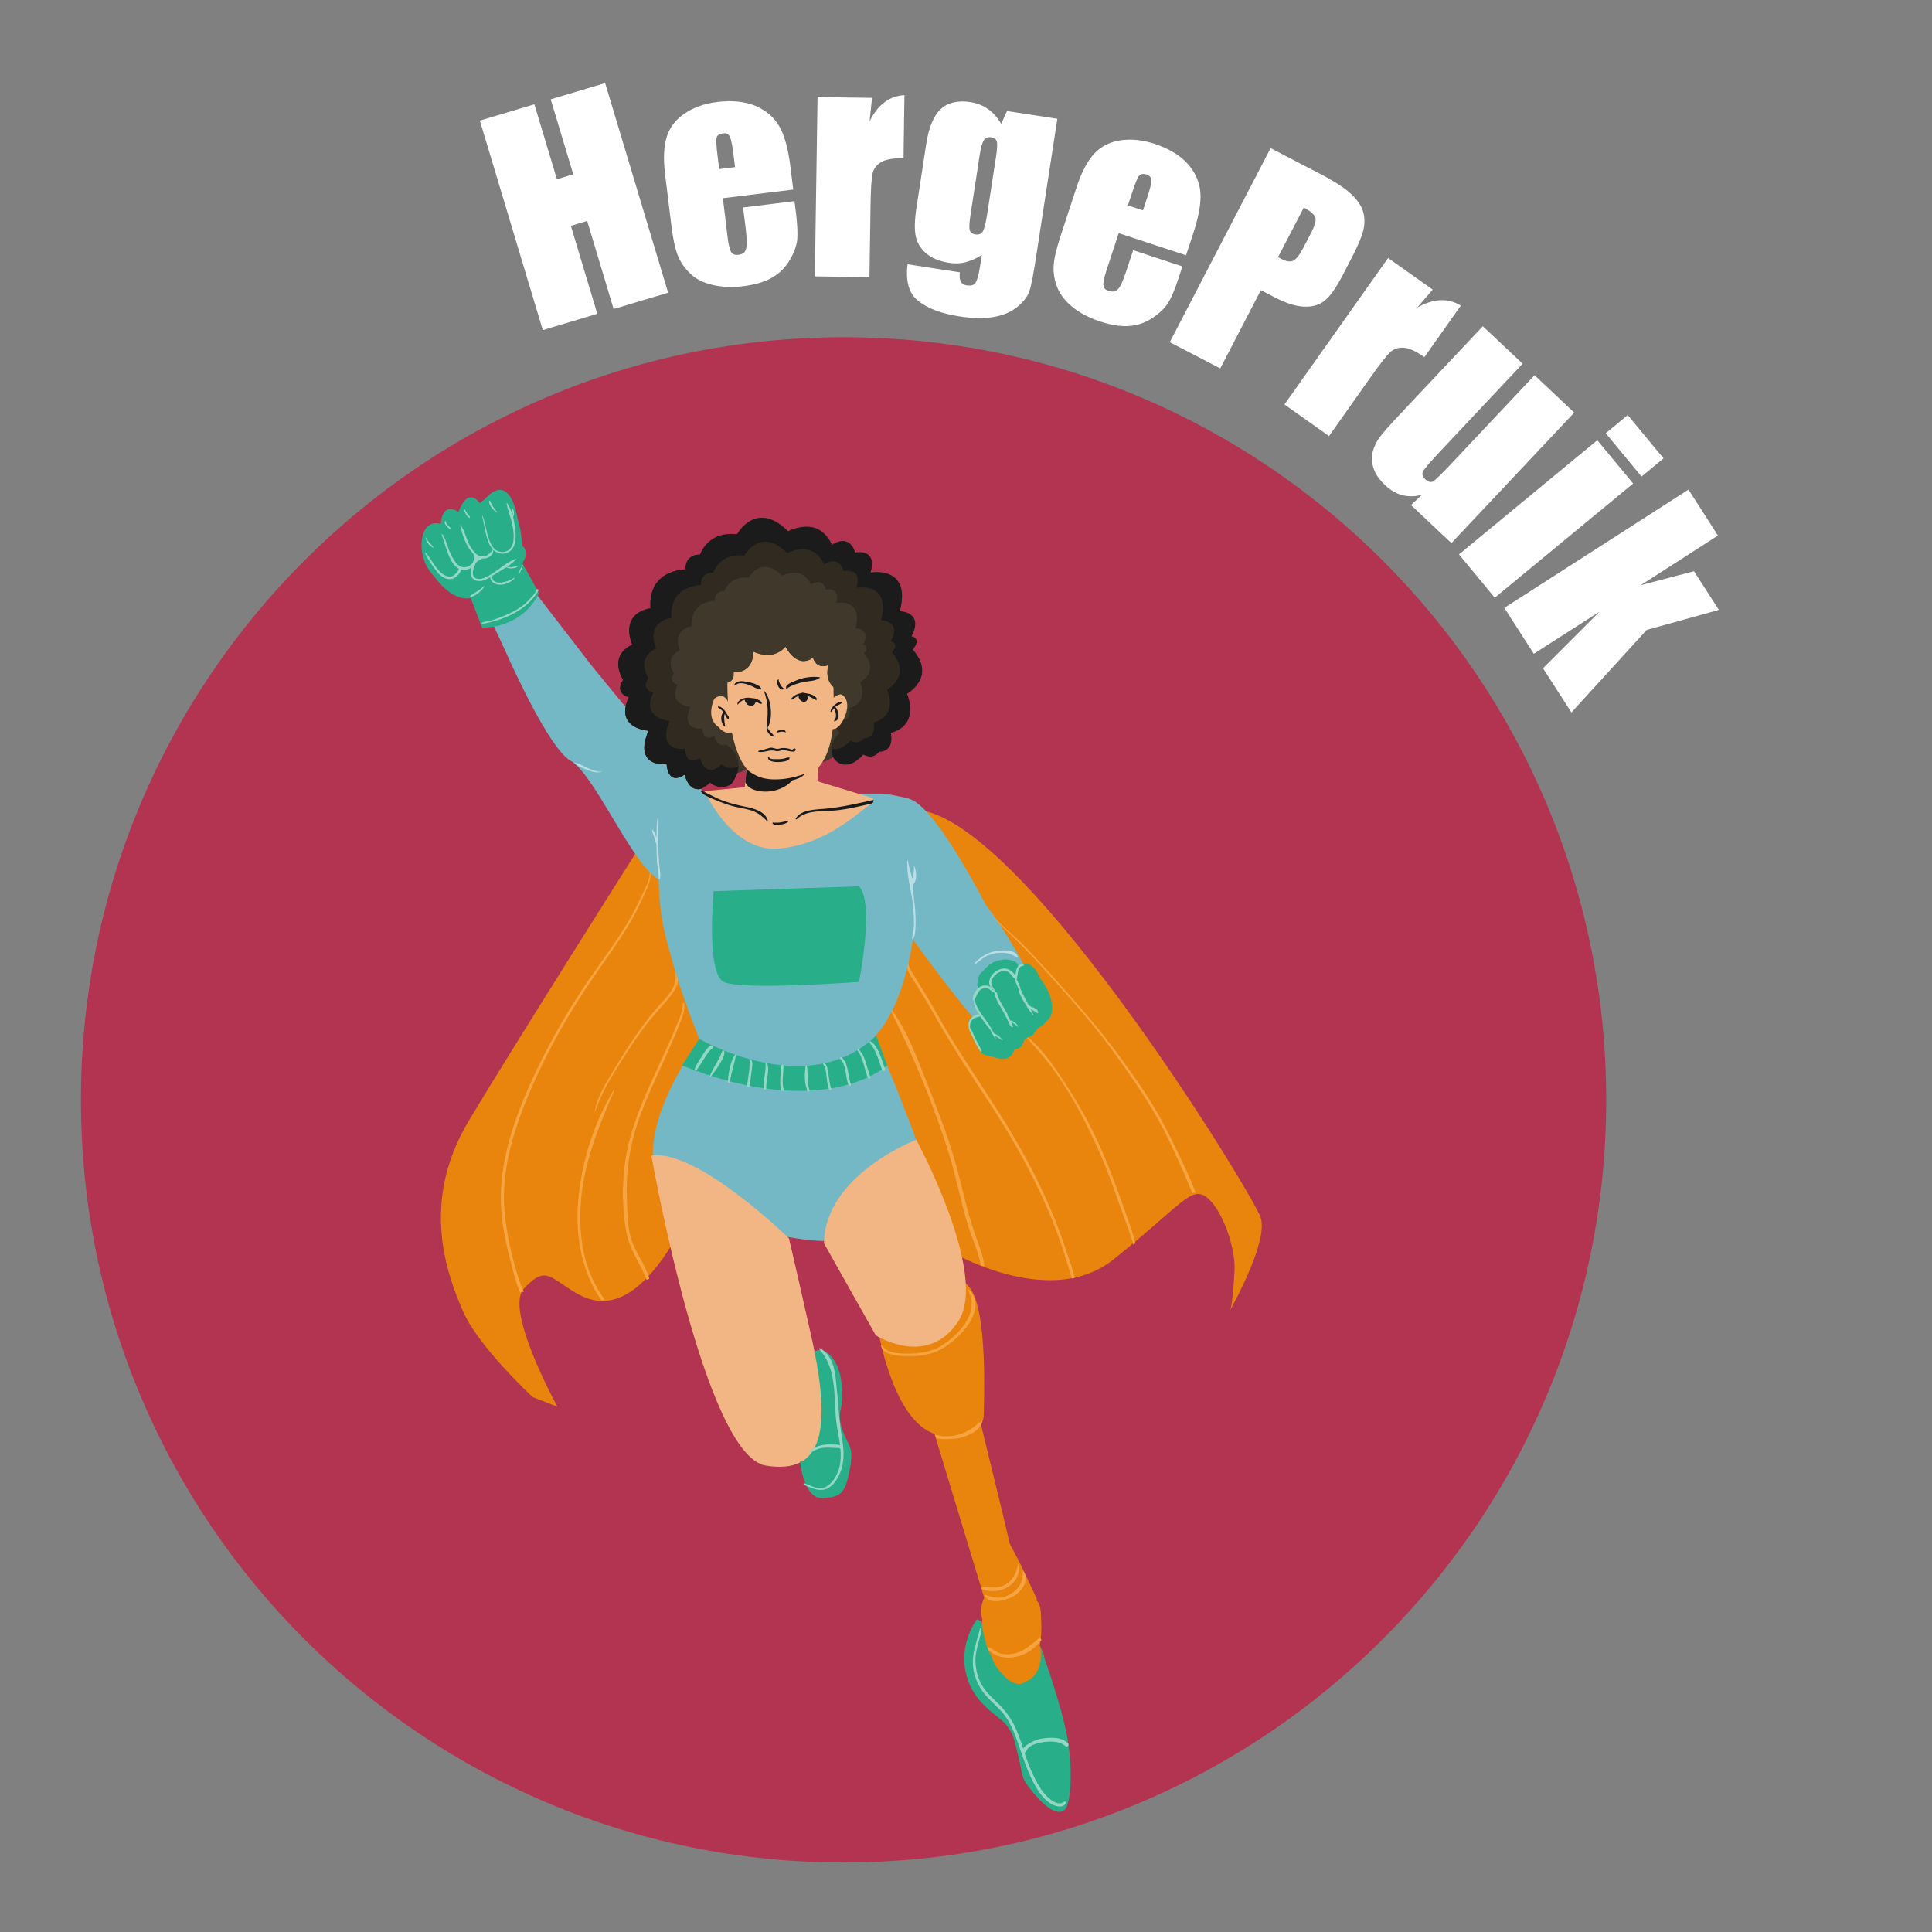 <?xml version="1.0" encoding="UTF-8"?><svg id="Calque_1" xmlns="http://www.w3.org/2000/svg" viewBox="0 0 380 380"><rect x="0" y="0" width="380" height="380" fill="#808080" stroke="none"/><defs><style>.cls-1{fill:#74b8c5;}.cls-1,.cls-2,.cls-3,.cls-4,.cls-5,.cls-6,.cls-7,.cls-8,.cls-9,.cls-10,.cls-11,.cls-12{stroke-width:0px;}.cls-2{fill:#28af8a;}.cls-3{fill:#94d7c5;}.cls-4{fill:#302a20;}.cls-5{fill:#1b1b1b;}.cls-6{fill:#40392b;}.cls-7{fill:#b23451;}.cls-8{fill:#badee5;}.cls-9{fill:#f2b584;}.cls-10{fill:#fff;}.cls-11{fill:#f6a441;}.cls-12{fill:#e9850d;}</style></defs><path class="cls-7" d="M165.92,366.33c82.84,0,150-67.16,150-150S248.76,66.33,165.92,66.33,15.92,133.49,15.92,216.33s67.16,150,150,150Z"/><path class="cls-12" d="M241.96,257.72c-.02.06-.05.11-.07.15-.03.05,0-.01.07-.15ZM247.96,239.46c-1.71-4.94-49.4-82.91-69.29-80.11l-52.71,6.99s-24.1,37.98-33.77,54.13c-9.68,16.14-4.17,30.35-1.14,37.4,3.04,7.04,13.72,16.92,13.72,16.92l4.87,1.9s-10.44-18.99-6.64-23.17c3.8-4.18,4.93-2.66,8.16-.57,3.22,2.09,10.81,8.42,21.05-8.23,10.25-16.65,27.52-12.85,27.52-12.85,0,0,7.07,0,9.22.95,2.16.95,9.86,6.46,10.76,6.84.89.38,4.68,5.07,4.68,5.07,0,0,21.25,13.74,34.72,2.91s15.18-14.43,18.21-12.16c3.04,2.28,5.69,9.88,5.5,14.24-.18,4.09-.52,7.15-.88,8.01.82-1.52,7.57-13.73,6-18.26h0ZM204.46,323.52c.28-.73.3-1.68.33-2.28.03-.79.06-1.88-.04-2.94.01-1.09-.03-2.74-.86-3.5.04-.2.05-.32.05-.32l-3.23-6.84-2.09-3.99-1.9-7.98-3.77-15.43c.38-.71.54-1.4.54-1.85,0-1.71.91-20.89-2.87-25.26-3.77-4.37-4.15,0-4.15,0l-13.85,7.98s2.66,17.28,10.63,20.7c.19.08.38.15.56.23l9.78,32.25s-1.11,1.94-.38,4.23c-.22,1.16-.38,3.02.31,4.89,1.11,3.04,3.2,5.89,3.2,5.89,0,0,3.33,5.7,6.41,3.61,3.08-2.09,2.13-7.56,2.13-7.56l-.8-1.82h0Z"/><path class="cls-11" d="M116.96,191.87c2.41-3.48,4.91-6.9,7.06-10.55.95-1.61,1.74-3.27,2.52-4.97.6-1.32,1.25-2.65,1.42-4.1.03-.27,0-.54-.05-.8-.01-.06-.11-.05-.11.01.09,1.57-.94,3.33-1.58,4.7-.86,1.85-1.78,3.64-2.82,5.39-2.17,3.63-4.72,7.02-7.14,10.49-4.68,6.73-8.82,14.05-12.15,21.54-3.29,7.38-5.95,15.51-5.57,23.67.2,4.24,1.23,8.48,2.33,12.57.39,1.47.83,3.01,1.43,4.43.22-.11.46-.17.72-.18-.29-.61-.55-1.25-.78-1.93-1.43-4.23-2.48-8.82-2.95-13.26-.94-8.76,2-17.55,5.49-25.46,3.31-7.51,7.51-14.81,12.19-21.55h0Z"/><path class="cls-11" d="M120.67,214.45c-4.12,6.84-6.58,15.09-7.03,23.04-.36,6.24.98,13.07,4.66,18.26.21-.02.43-.04.66-.06-1.43-2.03-2.6-4.18-3.42-6.66-1.23-3.71-1.55-7.66-1.36-11.54.4-8.12,3.41-15.62,6.63-22.97.04-.09-.08-.16-.13-.08h0Z"/><path class="cls-11" d="M131.87,195.9c.93-1.17,2.15-3.07,1.18-4.53-.05-.07-.19-.05-.18.05.32,2.56-1.39,4.37-3.02,6.12-1.77,1.91-3.32,4.01-4.81,6.14-1.72,2.47-3.28,5.04-4.83,7.63-1.35,2.26-2.94,4.79-3.21,7.46,0,.02.03.02.04,0,.98-3.09,2.5-5.79,4.21-8.53,1.7-2.73,3.42-5.43,5.33-8.02,1.64-2.23,3.57-4.16,5.28-6.32h0Z"/><path class="cls-11" d="M134.26,197.39c.14,1.55-.9,3.51-1.46,4.91-.89,2.22-1.93,4.41-2.92,6.59-2.41,5.31-4.98,10.62-6.3,16.33-1.23,5.32-1.36,11.2-.49,16.58.38,2.37,1.31,4.32,2.42,6.42.38.73,1.25,2.17,1.66,3.52.17-.1.35-.18.54-.24-.04-.12-.07-.24-.11-.36-.68-2.12-1.99-4.01-2.91-6.02-1.33-2.9-1.27-6.31-1.39-9.43-.13-3.28.14-6.57.77-9.78,1.25-6.39,4.3-12.32,6.92-18.22.87-1.96,1.77-3.91,2.53-5.91.48-1.26,1.33-3.01,1.01-4.41-.04-.15-.29-.12-.27.04h0Z"/><path class="cls-11" d="M186.6,226.75c1.52,4.84,2.39,9.88,3.93,14.71.69,2.16,1.96,4.85,2.4,7.46.23.01.46.05.68.1-.24-2.08-1.1-4.21-1.76-6.06-1.79-5.01-2.74-10.31-4.26-15.41-1.52-5.09-3.51-10.08-5.45-15.02-1.84-4.66-3.7-9.69-6.64-13.79-.11-.15-.33-.02-.25.15,4.47,8.98,8.33,18.27,11.35,27.86Z"/><path class="cls-11" d="M206.49,237.48c-2.74-6.42-6.15-12.54-9.87-18.44-3.77-5.97-7.79-11.75-11.34-17.87-1.26-2.17-2.43-4.37-3.77-6.48-.59-.94-1.18-1.87-1.74-2.83-.38-.66-1.1-1.65-1.08-2.45,0-.21-.31-.25-.36-.05-.3,1.25,1.04,2.92,1.63,3.89,1.09,1.79,2.23,3.53,3.24,5.36,3.46,6.24,7.36,12.17,11.28,18.12,3.74,5.69,7.16,11.6,10.07,17.76,1.51,3.2,2.85,6.49,4.03,9.83.56,1.6,1.07,3.23,1.55,4.86.2.69.49,1.48.71,2.3.16-.05.33-.07.51-.09-.24-1.65-.98-3.32-1.44-4.79-.98-3.1-2.14-6.13-3.42-9.12h0Z"/><path class="cls-11" d="M216.29,225.33c-1.79-3.95-3.9-7.79-6.25-11.44-2.19-3.39-4.7-7.28-7.85-9.87-.09-.07-.2.04-.13.13,1.22,1.57,2.64,2.98,3.87,4.54,1.36,1.72,2.6,3.53,3.77,5.39,2.24,3.55,4.14,7.28,5.89,11.09,1.79,3.89,3.26,7.89,4.66,11.93.9,2.6,2,5.27,2.78,8,.04-.25.14-.47.26-.67-.6-2.35-1.44-4.63-2.29-6.99-1.46-4.09-2.92-8.14-4.72-12.1h0Z"/><path class="cls-11" d="M231.42,226.17c-1.48-3.05-2.98-6.05-4.75-8.95-1.83-2.99-3.86-5.85-5.91-8.69-3.93-5.47-8.34-10.51-12.83-15.53-2.29-2.56-4.61-5.1-7.04-7.53-1.91-1.91-4.55-3.72-5.92-6.08-.07-.12-.24-.01-.18.1,1,1.83,2.87,3.27,4.35,4.69,2.49,2.4,4.85,4.91,7.14,7.48,4.57,5.11,9.17,10.23,13.16,15.8,3.91,5.46,7.67,10.89,10.55,16.99,1.46,3.11,2.88,6.23,4.21,9.4.11.27.23.55.35.83.2-.06.41-.11.62-.11-1.11-2.86-2.4-5.66-3.74-8.41h0Z"/><path class="cls-11" d="M190.53,253.64c-.07-.07-.19.02-.14.11,2.47,4.27-1.74,8.76-5.16,10.91-1.68,1.06-3.46,1.43-5.41,1.54-1.88.1-5.14.26-6.34-1.53-.07-.1-.22-.04-.19.08.5,1.91,3.68,1.95,5.22,1.99,2.38.06,4.62-.28,6.73-1.44,3.36-1.85,9.29-7.79,5.3-11.65h0Z"/><path class="cls-11" d="M193.21,279.56c.03-.1-.09-.15-.16-.09-1.58,1.32-2.95,2.38-5,2.84-.87.2-1.77.23-2.65.2-.42-.02-1.01-.31-1.38-.27-.06,0-.11.05-.11.11v.04c0,.09.14.15.18.05-.47.96,3.97.54,4.48.43,1.8-.38,4.09-1.39,4.64-3.3h0Z"/><path class="cls-11" d="M201.18,309.16c.03,2.08-.82,3.49-2.64,4.48-1.7.93-3.14.66-4.83.01-.04-.02-.1.04-.08.08.78,1.91,3.89,1.11,5.24.48,1.81-.84,3.71-3.1,2.49-5.1-.05-.08-.19-.05-.18.05Z"/><path class="cls-11" d="M200.26,307.62c-.34,1.58-.91,3.07-2.33,3.95-1.42.88-3.05.65-4.62.6-.26,0-.27.34-.05.42,3.44,1.31,7.75-1.05,7.15-4.97-.01-.07-.13-.07-.14,0h0Z"/><path class="cls-11" d="M196.95,325.27c-1.08-.21-1.81-1.15-2.86-1.4-.11-.02-.16.09-.1.17,1.57,1.97,4.02,2.34,6.33,1.71,1.88-.51,3.38-1.74,4.54-3.23-.14-.15-.25-.31-.33-.49-1.15,1.06-2.35,2.07-3.75,2.75-1.14.56-2.58.74-3.83.5h0Z"/><path class="cls-1" d="M202.99,195.97c-1.52,3.61-5.31,9.31-8.54,7.22-2.57-1.66-11.39-13.58-14.88-18.37-1.2,7.47-3.49,14.7-7.54,19.11,3.07,6.5,8.19,20.24,8.19,20.24l-.34,3.05-2.62,5.92s-4.23,8.76-12.01,10.68c-7.22,1.78-36.08-5.41-36.81-15.81-.7-10,8.51-22.68,9.21-23.63-.08-.04-.12-.06-.12-.06,0,0-4.17-9.88-6.83-21.08-.76-3.2-1.08-6.77-1.16-10.25-5.14-2.84-12.73-20.87-17.28-23.34-4.08-2.21-11.34-18.18-12.82-21.51l-3.42-7.4s7.06-3.59,8.25-4.11l.62-.58,11.57,14.99c3.11,3.78,5.96,7.27,5.96,7.27l6.57,6.8s6.77,8.37,8.54,9.69c.34.26.57.73.7,1.36l34.88-.07h.02s0,0,.01,0c1.51.02,2.84.39,4.3.67.59.12,1.2.24,1.75.49,1.76.66,5.99,4.23,14.69,20.67,0,0,10.63,14.43,9.11,18.04h0Z"/><path class="cls-8" d="M115.58,151.46c.93.38,1.75.55,2.74.38.03,0,.03-.06,0-.06-1.1.06-2.22-.49-3.2-.93-.64-.3-1.34-.8-2.07-.8-.04,0-.07.06-.04.09.66.59,1.75.99,2.57,1.32h0Z"/><path class="cls-8" d="M179.78,181.73c0,1.04-.32,1.98-.41,2.99,0,0,0,0,0,0,.55-.29.6-1.11.65-1.66.14-1.39.07-2.79-.03-4.18-.1-1.42-.37-2.85-.35-4.27,0-.22,0-.44-.03-.66.89-.8.58-2.7.23-3.62-.02-.04-.09-.04-.09.01.07.87-.08,1.72-.31,2.54-.26-1.24-.71-2.45-.89-3.69,0-.05-.08-.03-.08.01-.21,3.03.85,6.02,1.12,9.03.11,1.16.18,2.33.19,3.51h0Z"/><path class="cls-8" d="M129.12,166.1c0,1.17.04,2.34.1,3.52.01.27.53,3.37.33,3.41,0,0,0,0,0,0,.62-.05.2-2.23.16-2.57-.31-3.11-.26-6.28-.41-9.4,0-.04-.06-.04-.06,0-.07,1.26-.1,2.51-.12,3.76-.04-.13-.08-.27-.13-.4-.14-.42-.32-.99-.71-1.24-.01-.01-.04,0-.04.02.02.5.3,1.04.45,1.51.15.46.26.93.42,1.38Z"/><path class="cls-8" d="M192.66,188.99c.84-.67,1.63-1.2,2.69-1.42,1.72-.35,3.3-.22,4.75.77.06.04.12-.03.11-.08-.32-1.55-2.88-1.37-4.02-1.24-1.87.2-3.52,1.27-4.74,2.68,0,0,0,.01,0,0,.49-.1.82-.42,1.2-.72h0Z"/><path class="cls-6" d="M139.88,148.78c.43,1.68,3.36,4.92,6.98,2.46l14.91-1.35s4.56-1.22,4.88-4.96c0,0,1.65.07,1.26,2.33,0,0,1.01-3.13,1.09-6.75,0,0,1.08-.87,1.72,3.62,0,0,1.64-4.02.06-6.02.27.36,1.51,1.73,4.31,1.35,0,0-4.86-5.34-4.37-9.39.49-4.06-7.46-13.72-14.31-11.54,0,0-4.99-5.77-13.32,1.25-8.33,7.02-9.41,15.28-7.55,22.45,1.87,7.17,4.26,6.2,4.35,6.55h0Z"/><path class="cls-9" d="M156.77,124.23c-.11-.05.12.05,0,0h0ZM138.58,155.61s5.32,12.08,14.53,11.3c9.21-.78,15.14-6.66,17.91-8.57,1.7-1.18,0-1.56,0-1.56l-10.25-3.12.2-2.69c1.4-1.62,2.4-4.07,2.82-7.59,1.03-.01,1.99-1.18,2.58-3.01.7-2.18-.08-3.43-.86-3.74-.41-.17-1.04.21-1.54.61,0-.81-.02-1.54-.04-2.2,2.7-6.02-6.07-7.93-7.17-10.82-18.19.36-12.92,6.44-13.51,9.3-.06.12-.12.24-.18.37v.58s-.02,1.5.12,3.65h0s-.66-2.21-2.68-.73c0,0-1.89,3.8.86,5.61,0,0,1.09,1.53,2.57,1.01.55,2.71,1.45,5.41,2.9,7.2l-.35,3.62-7.91.78h0ZM180.22,224.17s-17.96,6.84-18.16,20.37l10.19,18.09s10.1,6.55,16.22-2.71c6.12-9.26-8.25-35.75-8.25-35.75h0ZM160.09,266.03s.08-.09.13-.13c-.24-1.19-.5-2.43-.79-3.7-3.98-17.68-4.27-18.66-4.27-18.66,0,0-18.07-17.66-27.04-16.24,0,0,10.39,58.97,22.49,60.96,2.85.47,5.07.24,6.74-.61,0-.05-.01-.11-.02-.17.61.1,1.26.01,1.77-.25,6.85-3.54,3.51-13.82,2.69-19.4-.17-1.13-.88-1.68-1.7-1.81h0Z"/><path class="cls-2" d="M165.68,281.17c1.14,3.42,2.36,3.14,1.46,7.84-.89,4.7-1.74,5.46-5.4,5.65-2.71.14-3.94-3.9-4.38-7,4.89-2.49,5.1-10.37,2.86-21.75.57-.49,1.42-.67,2.61.27,2.65,2.09,2.85,6.45,2.85,8.73s-1.14,2.85,0,6.27h0ZM209.44,339.36c-1.71-7.03-4.72-15.25-4.72-15.25l-.1-.04c.12.85.14,1.72.03,2.57-.22,1.66-1.2,3.59-2.92,4.08-.49.4-1.12.61-1.82.45-.41-.09-.79-.29-1.13-.54-.18-.05-.36-.14-.53-.29-1.35-1.2-2.62-2.59-3.15-4.33-1.23-2.15-1.74-4.88-2.1-7.15l-.83-.37s-3.61,4.56-2.18,10.64c1.42,6.08,6.36,8.17,7.88,10.07,1.52,1.9,1.52,2.66,2.47,6.46.95,3.8.3,3.8,2.8,6.84,2.51,3.04,4.98,4.75,6.3,3.42,1.33-1.33,1.71-9.5,0-16.52h0ZM171.65,204.32c-13.48,12.04-34.12,0-34.12,0l-3.4,5.24c28.28,11.26,40.37,0,40.37,0l-2.2-5.93-.64.69h0ZM192.81,206.47c.12.22.15.44.13.64.79.41,1.58.67,2.45.73.02.04.05.08.11.1,1.23.4,2.58.64,3.49-.46.2-.24.29-.51.4-.79,0-.02.02-.04.03-.06.04-.05.08-.11.13-.16.23-.18.58-.17.83-.3.56-.29.8-.7.96-1.31.25-.94,1.14-.71,1.72-1.25.68-.61.8-1.32,1.68-1.75.39-.2.74-.54,1-.94.02-.01.04-.02.06-.04,2.55-1.9.39-6.6-1.26-8.49-.22-.54-.47-1.07-.79-1.55-.69-1.04-2.07-1.82-3.1-.71-.06.07-.1.13-.13.2-.02-.02-.04-.04-.06-.08-.14-.32-.3-.6-.48-.88-.07-.04-.14-.09-.21-.14-.08-.07-.16-.14-.24-.2,0,0-.02-.01-.05-.03h0c-.21.01-.41-.03-.59-.13-.14-.04-.29-.07-.43-.1-.22-.04-.46-.07-.69-.07h-.07c-.91.07-1.83.26-2.62.73-.93.56-1.56,1.47-2.38,2.13,0,.01-.01.02-.02.04-.1.29-.19.57-.26.87-.01.05-.19,1.2-.11.46-.03.26-.08.5-.14.75.03.13.07.27.13.39.06.12.02.22-.05.29l.25.47c-.04.05-.08.11-.11.16-.23.31-.36.5-.36.5l-.07.03c-.03.08-.06.16-.09.24,0,0,0,0,0,0-.14.41-.23.84-.16,1.28.05.32,0,.65-.17.89.12.03.23.08.32.15,1.01.31.9,2.05-.33,2.05-.16,0-.3-.03-.43-.09-.01,0-.01.01-.03.02-.02.01-.04.02-.05.03,0,.01-.02.02-.04.04-.05.04-.09.09-.13.14-.02.02-.03.04-.04.05,0,.02-.02.03-.03.05-.04.05-.07.11-.11.17-.06.1-.11.2-.17.31,0,.7.24,1.45.45,2.16.71,1.09,1.24,2.29,1.86,3.44h0ZM142.36,193.13c3.52,1.71,26.59,0,26.59,0,0,0,3.16-15.57,0-18.8l-28.58.95s-1.53,16.14,1.99,17.85ZM102.9,110.46c.58-.77.67-1.69.28-2.6-.08-.19-.24-.35-.43-.46v-.03l-.33-2.84-.66-2.73s-1.35-9.3-6.41-3.61l-1.02.76s-2.19-3.5-4.15,1.75c0,0-3.06-2.32-3.5,2.34,0,0-3.28-1.13-3.72,3.35-.44,4.48,2.51,7.03,2.51,7.03,0,0,3.2,4.9,7.12,4.22l2.23,5.79s7.48.47,11.21-6.72l-3.22-5.81c.02-.14.05-.28.08-.42Z"/><path class="cls-3" d="M140.11,206.22c.3-.19.11-.73-.25-.59-.07.04-.15.06-.23.06-.05,0-.08.06-.08.11h0c-.61.46-1.05,1.26-1.44,1.85-.52.78-1.04,1.61-1.43,2.46-.13.28.23.49.41.24.48-.66.9-1.36,1.35-2.05.45-.69.95-1.63,1.67-2.08h0Z"/><path class="cls-3" d="M142.27,206.57c-.07-.04-.18.03-.14.11-.02-.04-.21.39-.28.58-.22.57-.53,1.12-.82,1.66-.5.94-1.15,1.83-1.42,2.85-.01.06.06.1.1.06.59-.55,3.6-4.7,2.57-5.25Z"/><path class="cls-3" d="M144.56,207.46c-.97,1.45-1.26,3.62-1.42,5.32h0c0,.27.42.31.45,0,.18-1.82.88-3.47,1.15-5.24.01-.11-.12-.18-.18-.08h0Z"/><path class="cls-3" d="M147.67,208.44s-.08-.01-.1.02c-.23.51-.13,1.37-.19,1.93-.09.82-.24,1.64-.35,2.46-.02.01-.04.03-.04.06-.02.16-.02.33-.03.5,0,0,0,.01,0,.02,0,0,0,.01,0,.02v.03h0v.03c0,.17.12.25.25.25s.25-.08.25-.25v-.03h0c.13-1.04.29-2.06.41-3.1.05-.44.3-1.66-.2-1.96h0Z"/><path class="cls-3" d="M150.59,209.22c.08,1.63-.48,3.22-.37,4.85,0,.32.51.32.49,0-.08-1.55.71-3.4.2-4.89-.06-.17-.33-.15-.32.04h0Z"/><path class="cls-3" d="M154.11,209.64c0-.29-.44-.29-.45,0-.05,1.6-.42,3.19-.02,4.77.08.32.55.18.49-.14-.4-1.52-.03-3.09-.02-4.63h0Z"/><path class="cls-3" d="M158.45,209.75c-.24,1.47-.22,3.26.31,4.68,0,.01.01.03.01.05.01.02.01.05.03.07.1.27.54.15.43-.12-.61-1.53-.26-3.11-.5-4.68-.02-.14-.26-.14-.28,0Z"/><path class="cls-3" d="M162.2,209.13c-.18-.15-.42.08-.26.26.51.56.54,1.75.64,2.45.12.8.18,1.66.48,2.42.1.27.54.15.44-.12-.34-.9-.4-1.93-.56-2.87-.11-.65-.18-1.68-.74-2.14h0Z"/><path class="cls-3" d="M167.35,213.28c-.59-1.57-.41-4.2-1.85-5.3-.18-.14-.39.16-.24.3,1.26,1.22.98,3.56,1.63,5.11h0s.01.04.02.06c.11.26.5.06.43-.18h0s0,0,0,0Z"/><path class="cls-3" d="M171.11,211.58c-.34-.9-.58-1.83-.87-2.75-.13-.42-.29-.83-.47-1.23-.2-.44-.62-.81-.8-1.24-.01-.04-.05-.07-.09-.09,0,0-.02,0-.03,0,0,0-.02,0-.03,0s-.02,0-.03,0c-.01,0-.02,0-.03,0-.04.02-.07.05-.09.09-.09.21,0,.26.14.46.39.56.63,1.2.85,1.84.38,1.1.62,2.24,1.04,3.33.12.3.57.19.49-.13-.03-.1-.06-.19-.1-.27Z"/><path class="cls-3" d="M171.35,204.86c-.2-.15-.41.16-.26.33,1.3,1.41,1.75,3.5,2.41,5.25.15.38.76.2.6-.17,0,0,0,0,0,0-.69-1.71-1.21-4.26-2.76-5.41h0Z"/><path class="cls-3" d="M90.72,112.02c-.15.78-1.23,1.78-1.88,1.87-1.22.16-2.17-.54-2.9-1.46-.88-1.1-1.69-2.31-2.31-3.57-.04-.09.07-.19.14-.11,1.04,1.21,1.72,2.75,2.91,3.84.69.63,1.83,1.23,2.68.49.34-.3.83-.76.86-1.23-.86-.44-1.45-1.47-1.82-2.3-.64-1.43-1.01-2.96-1.55-4.44-.02-.06.07-.11.1-.06.56.66.78,1.49,1.06,2.29.32.96.72,1.92,1.26,2.78.27.43.6.84.99,1.11.11.05.21.1.28.17.38.19.82.25,1.33.09,1.22-.39,1.57-1.39,1.25-2.52-1.43-1.47-2.2-3.74-2.62-5.68,0-.03.04-.06.06-.03.96,1.23,1.15,2.96,1.99,4.29.49.77,1.24,1.89,2.29,1.89,1.05,0,1.5-.59,2.09-1.35,0-.01.02,0,.04-.01-.27-.27-.49-.58-.67-.94-.86-1.77-.97-3.76-1.48-5.64-.02-.07.08-.09.1-.03.61,1.54.71,3.25,1.33,4.79.32.79.76,1.74,1.58,2.11.78.35,1.9.25,2.48-.43,1.09-1.27.72-3.49.41-4.98-.27-1.32-.93-2.65-1.07-3.99,0-.04.06-.05.08-.02.5.73.86,1.57,1.11,2.45.04-.48-.03-.99-.19-1.41-.01-.04.05-.08.08-.05.48.53.43,1.17.19,1.78.2.79.34,1.61.42,2.39.15,1.39.23,3.54-1.17,4.4-1.12.69-2.31.43-3.14-.35-.01,1.18-1.08,1.74-2.14,1.7-.16.1-.35.16-.51.25-.24.13-.5.29-.68.5-.01.02-.03.02-.05.02-.04.09-.09.18-.14.27-.19.54-.46,1.06-.51,1.65-.09,1.22,1.01,1.57,2.06,1.18,2.34-.86,4.07-2.98,6.43-3.83.05-.02.07.05.04.07-.49.58-1.12,1.06-1.79,1.51.37.1.81.09,1.17.02.3-.06.59-.18.9-.2.04,0,.06.04.04.07-.24.33-.77.38-1.14.42-.39.03-.8.01-1.12-.21-.84.54-1.73,1.02-2.51,1.54-.12.08-.25.17-.38.25.14.43.25.87.73,1.07.44.19.96.2,1.43.1.8-.16,1.65-.45,2.32-.93.05-.03.09.04.06.07-.73.89-2.01,1.44-3.17,1.31-.81-.09-1.68-.63-1.62-1.48-.85.52-1.86.98-2.82.68-1.13-.35-1.2-1.55-.84-2.58-.6.41-1.34.58-2.06.4h0Z"/><path class="cls-3" d="M94.4,109.76c-.23-.06-.44-.14-.64-.26.06.21.08.44.04.66.11-.11.24-.21.38-.29.07-.04.14-.08.21-.12Z"/><path class="cls-3" d="M95.29,115.35c.04-.06-.04-.11-.09-.07-.82.73-1.74,1.27-2.66,1.86-.16.1-.06.39.13.31,1.11-.43,1.96-1.12,2.62-2.1Z"/><path class="cls-3" d="M102.14,112.86c.26-.55.59-1.12.72-1.71,0-.04-.04-.06-.06-.03-.27.53-.73,1.1-.7,1.73,0,.02.04.04.04.01Z"/><path class="cls-3" d="M91.62,101.11c.12.2.46.8.76.72.03-.01.04-.03.05-.06,0-.11-.1-.21-.16-.3-.13-.17-.26-.34-.38-.51-.1-.15-.19-.31-.28-.47-.05-.08-.2-.25-.22-.34,0-.03-.05-.02-.05,0-.01.15-.05.21,0,.37.07.21.18.39.29.58h0Z"/><path class="cls-3" d="M97.67,100.8s.1-.03.07-.07c-.26-.38-.53-.75-.79-1.13-.24-.35-.39-.73-.58-1.1-.04-.08-.15-.03-.16.04-.1.87.84,1.8,1.47,2.26h0Z"/><path class="cls-3" d="M88.62,104.13s.08-.03.07-.07c-.11-.32-.43-.55-.64-.8-.14-.16-.27-.33-.35-.53-.02-.07-.06-.23-.05-.25.01-.03-.03-.05-.04-.02,0,0,0,.02,0,.03-.04-.01-.07.01-.09.03-.2.26.1.66.25.86.21.28.51.63.85.75Z"/><path class="cls-3" d="M85.2,107.74s.08-.02.06-.06c-.18-.32-.44-.57-.68-.83-.26-.28-.66-.68-.72-1.07,0-.06-.1-.04-.1.01-.01.8.78,1.59,1.44,1.95h0Z"/><path class="cls-3" d="M105.88,116.17c.09-.17-.11-.41-.28-.28-.06.04-.12.09-.18.13-.03.02-.03.06,0,.09.29.21-1.77,2.29-2.05,2.54-.97.87-2.14,1.51-3.31,2.06-1.12.53-2.28.97-3.46,1.33-.59.18-1.54.16-1.99.61-.04.04,0,.1.05.08,4.23-.67,9.05-2.66,11.23-6.58Z"/><path class="cls-3" d="M190.48,202.04c.15.68.57,1.33.85,1.97.43.95.87,1.99,1.54,2.79.07.09.24,0,.2-.11-.4-.98-.99-1.89-1.44-2.85-.21-.46-.45-1.29-.87-1.69,0,0,.01,0,.01,0,.07-.28.01-.57.07-.87.07-.32.26-.57.5-.79.24-.21.57-.35.88-.44.19-.06.4-.07.57-.15.6.88,1.27,1.71,1.91,2.57,0,0,.02-.01.02-.02.11.26.24.51.37.76-.03.03-.04.07,0,.1.03.03.07.05.1.07.2.35.41.69.63,1.03.02.04.08.01.07-.03-.05-.23-.12-.45-.2-.66.5.29,1.03.54,1.42.98.03.03.06,0,.05-.04-.29-.65-.96-1.14-1.65-1.38-.15-.32-.33-.64-.52-.96-.02-.03-.05-.05-.08-.06,0,0,.02-.02.03-.03-1.05-1.91-2.77-3.38-3.25-5.65,0-.02-.02-.02-.04-.03.41-.51.57-1.22,1.03-1.73.34-.37.79-.46,1.27-.45.61.02.93.49,1.41.78.05.03.13,0,.13-.07.38,1.71,1.43,3.1,2.24,4.61.18.42.38.83.58,1.25.18.37.36.91.75,1.1.07.04.14,0,.15-.08.01-.34-.18-.69-.36-1,0,0,.01.01.02.01.17.1.34.21.49.33.28.22.62.42.87.68.02.02.06,0,.05-.04-.23-.47-.62-.81-1.05-1.08-.12-.08-.37-.17-.5-.12,0-.01-.01-.02-.02-.04-.19-.38-.38-.75-.63-1.1.04-.02.07-.05.12-.07-.78-1.42-1.75-2.75-2.17-4.33-.09-.03-.18-.06-.26-.1-.23-.6-.73-1.11-.78-1.74-.05-.68.45-1.31.92-1.73.52-.46,1.25-.73,1.94-.62.93.15,1.06,1.1,1.77,1.48.01,0,.02,0,.03,0,0,.11,0,.22,0,.33.21.59.45,1.16.7,1.72-.06,1.15,2.41,4.72,2.87,5.15.02.02.07,0,.05-.03-.16-.4-.35-.79-.54-1.18.1.06.21.12.32.18.35.19.69.4,1.02.63.04.03.09-.01.1-.05.1-.9-1.12-1.07-1.69-1.43-.03-.02-.07-.02-.1-.02-.59-1.12-1.23-2.22-1.72-3.38.02,0,.04-.02.07-.03-.23-.62-.48-1.25-.8-1.79.09-.01.16-.08.13-.2-.04-.14.01-.35.04-.49.02-.09.04-.17.06-.26.02-.12,0-.25.02-.36,0,0,0-.01,0-.02.2-.6.35-1.26,1.09-1.3.13,0,.17-.2.03-.24-.28-.07-.44-.1-.72.02-.21.1-.37.31-.48.5-.2.35-.28.79-.31,1.2,0,0-.01.02-.02.03-.08.11-.12.23-.15.35-.24-.54-.88-1-1.35-1.2-.8-.33-1.73-.02-2.4.44-.63.43-1.14,1.1-1.29,1.85-.19.92.47,1.35.9,2,0,0,0,0,0,0-.28-.21-.49-.48-.63-.79-.57-.33-1.39-.37-1.91-.12-.9.43-1.74,1.69-1.6,2.71,0,.06.09.07.13.04.05-.04.09-.1.14-.15-.3.98.41,2.07.93,2.87-.52.03-1.16.41-1.48.68-.45.39-.74,1.23-.49,1.81-.04-.01-.07.01-.07.05h0Z"/><path class="cls-3" d="M164.44,271.68c-.28-2.62-.76-5.02-3.13-6.5-.13-.08-.26.1-.16.21,3.75,4.1,2.68,9.98,3.45,15.07.2,1.3.46,2.55.63,3.8-.32-.13-.74-.12-1.02-.14-1.89-.12-3.86.03-5.11,1.63-.05.07.01.17.1.12,1.13-.75,2.01-1.11,3.35-1.15.4-.01,2.58.12,2.6.09-.03.06,0,.16.08.15.03,0,.05,0,.07-.01.11,1.19.1,2.39-.2,3.64-.38,1.56-1.45,3.4-3.01,4.01-1.21.48-2.73-.45-3.84-.86-.17-.07-.29.22-.13.3,2.38,1.1,4.39,1.8,6.18-.66,1.76-2.42,1.85-5.38,1.36-8.23-.66-3.82-.81-7.61-1.22-11.46h0ZM204.54,342.02c-.52.1-2.79.96-3.28,1.92-.43-1.29-.86-2.57-1.41-3.82-.61-1.42-1.44-2.71-2.44-3.89-1.28-1.51-2.85-2.63-3.98-4.3-1.09-1.62-1.57-3.51-1.58-5.45,0-2.14.96-4.03,1.23-6.11.03-.19-.28-.23-.33-.04-.53,2.23-1.39,4.24-1.41,6.57-.02,1.76.54,3.46,1.41,4.97,1.01,1.77,2.57,3,3.96,4.45,1.61,1.68,2.56,3.83,3.34,5.99,1.18,3.3,2.09,6.59,3.96,9.59.74,1.19,1.68,2.33,2.93,3,.79.43,2.21.75,2.67-.23.11-.24-.15-.42-.34-.27-1.25.99-3-.65-3.76-1.51-1.05-1.2-1.79-2.69-2.46-4.12-.6-1.28-1.07-2.61-1.51-3.95.3-.28.44-.73.74-1.03.62-.64,1.61-.88,2.45-1.05,1.44-.3,3.65-.39,4.81.69.34.35.86-.18.53-.53-1.29-1.38-3.88-1.19-5.54-.87h0Z"/><path class="cls-4" d="M181.4,131.82c-.03-1.28-.62-2.49-1.39-3.49-.16-.2-.32-.4-.5-.58.47-.57,1.16-1.55.55-2.22-.2-.22-.51-.35-.81-.4.6-1.1,1.18-2.61.38-3.73-.49-.7-1.36-1.03-2.18-1.16-.15-.03-.31-.04-.47-.06.55-2.12.89-4.92-.93-6.53-1.09-.96-2.63-1.2-4.04-1.13-.27.01-.54.04-.8.08.33-1.1.58-2.58-.35-3.43-.58-.53-1.43-.63-2.18-.57-.15.01-.31.03-.47.06-.32-1-.91-2.03-2.03-2.22-.76-.13-1.55.14-2.21.5-.12.07-.23.14-.34.21-.76-1.7-2.05-3.12-3.95-3.47-1.32-.24-2.7,0-3.94.48-.25.1-.49.2-.73.32-1.59-1.58-3.75-3.06-6.1-2.55-1.42.3-2.59,1.28-3.45,2.41-.18.24-.35.48-.5.74-1.73-.21-3.52.03-4.97,1.04-.88.61-1.59,1.46-2.07,2.42-.08.16-.16.34-.22.51-1.08,0-2.14.39-2.6,1.44-.19.44-.29.97-.25,1.46-2.21.17-4.46.9-5.78,2.79-.82,1.18-1.16,2.65-1.14,4.07,0,.26.02.52.05.78-1.72.32-3.41,1.15-3.99,2.91-.38,1.17-.23,2.47.13,3.62.07.22.15.44.24.66-1.36.62-2.51,1.68-2.71,3.24-.14,1.07.15,2.15.61,3.11.09.19.19.39.31.58-.56.82-.93,1.93-.12,2.72.33.32.79.55,1.24.67-.72,1.54-1.17,3.46,0,4.89.78.93,2.01,1.4,3.17,1.61.22.04.45.08.68.1-.66,1.62-1.39,3.96-.13,5.46.72.86,1.93,1.11,3,1.09.23,0,.46-.01.68-.04.1.98.33,2.35,1.38,2.71.64.21,1.34-.07,1.88-.42.09-.06.18-.12.26-.18.37,1.17,1.02,2.71,2.38,2.85.85.1,1.65-.42,2.26-.97.13-.12.26-.25.38-.38,1,.83,2.28,1.17,3.53.67.22-.09.49-.2.67-.36.26-.23.44-.62.61-.92.18-.32.34-.65.47-.99.38-1,.49-2.11.13-3.14-.27-.76-.76-1.43-1.36-1.96-.3-.27-.63-.53-.99-.72.52-1.46.82-3.22-.11-4.58-.54-.79-1.4-1.3-2.31-1.55-.03,0-.06-.01-.09-.02,1.21-.46,2.31-1.27,2.5-2.64.14-1.02-.22-2.05-.71-2.93-.07-.13-.14-.25-.22-.38.88.1,1.93.02,2.34-.88.16-.36.2-.79.14-1.18,1.18.03,2.35-.31,3.09-1.3.52-.69.76-1.57.82-2.43.01-.12.01-.24.01-.35,1.26.54,2.66.85,4.01.49.81-.22,1.55-.67,2.11-1.29.06-.07.12-.14.18-.21.69,1.18,1.67,2.51,3.08,2.81.76.16,1.53-.05,2.14-.5.07-.05.15-.11.21-.17.25.9.82,1.65,1.83,1.72.4.03.83-.05,1.22-.2-.35,1.34-.31,2.79.61,3.91.63.77,1.56,1.26,2.5,1.53.12.03.24.06.36.09-.38.36-.65.83-.57,1.38.04.25.14.5.29.71-1.03.6-1.78,1.52-1.88,2.74-.07.9.2,1.81.6,2.62.07.15.16.31.25.45-.87.76-1.47,1.77-1.54,2.95,0,.16-.01.32,0,.47.06,1.34,1.17,2.55,2.51,2.64h.02c.94.06,1.84-.33,2.57-.89.41-.31.8-.68,1.11-1.1.71.4,1.53.57,2.29.19.32-.16.63-.42.83-.72.91-.03,1.76-.38,2.16-1.25.29-.65.31-1.4.21-2.09-.01-.12-.04-.24-.06-.36,1.68-.45,3.15-1.47,3.63-3.21.33-1.23.18-2.56-.19-3.76-.07-.24-.15-.48-.25-.71,1.58-1.04,3.02-2.58,2.97-4.59"/><path class="cls-6" d="M142.14,146.55s-.09,0-.13,0c-.89-.1-1.32-1.11-1.56-1.88-.06.04-.11.08-.17.12-.27.17-.6.32-.93.32-.1,0-.21-.01-.31-.05-.69-.23-.85-1.13-.91-1.78-.15.02-.3.03-.45.03h-.05c-.69,0-1.46-.17-1.93-.72-.83-.98-.35-2.52.09-3.58-.15-.01-.3-.04-.44-.06-.76-.14-1.58-.44-2.08-1.06-.77-.94-.48-2.2,0-3.21-.3-.07-.6-.23-.81-.44-.54-.52-.29-1.24.08-1.79-.07-.12-.14-.25-.2-.38-.3-.63-.49-1.34-.4-2.05.13-1.02.88-1.72,1.78-2.13-.06-.14-.11-.28-.15-.43-.24-.76-.34-1.61-.08-2.38.38-1.16,1.49-1.7,2.62-1.91-.02-.17-.03-.34-.04-.51-.01-.93.21-1.9.74-2.67.86-1.24,2.34-1.72,3.79-1.83-.02-.32.04-.67.16-.96.3-.69,1-.95,1.71-.95.04-.12.09-.23.15-.34.31-.63.78-1.18,1.36-1.58.75-.52,1.63-.73,2.53-.73.25,0,.49.01.74.04.1-.17.21-.33.33-.49.57-.74,1.34-1.38,2.26-1.58.21-.05.42-.07.63-.07,1.3,0,2.48.85,3.38,1.74.15-.08.32-.15.48-.21.6-.23,1.24-.38,1.88-.38.24,0,.47.02.7.06,1.25.23,2.09,1.16,2.59,2.28.07-.05.15-.1.22-.14.36-.2.77-.35,1.18-.35.09,0,.18,0,.26.02.73.12,1.12.8,1.33,1.45.1-.02.2-.03.31-.04.08,0,.16-.01.24-.01.43,0,.87.1,1.2.39.61.56.45,1.53.23,2.25.18-.03.35-.04.53-.05.1,0,.21,0,.31,0,.83,0,1.71.19,2.35.75,1.19,1.06.97,2.9.61,4.29.1,0,.2.02.3.03.54.08,1.11.3,1.43.76.52.74.14,1.73-.25,2.45.2.03.4.11.53.26.4.44-.06,1.08-.37,1.46.12.12.23.25.33.39.51.65.89,1.45.91,2.29.03,1.32-.91,2.33-1.95,3.01.06.15.11.31.16.46.24.79.35,1.66.12,2.47-.31,1.15-1.28,1.82-2.39,2.11.01.08.03.16.04.24.06.46.05.95-.14,1.38-.26.57-.82.81-1.42.82-.14.2-.34.37-.55.47-.19.1-.39.14-.59.14h-.07c-.05-.27-.08-.55-.08-.82,0-.1,0-.19,0-.29.1-1.22.85-2.15,1.88-2.74-.15-.21-.25-.46-.29-.71,0-.07-.01-.14-.01-.21,0-.47.25-.86.58-1.18-.12-.03-.24-.06-.36-.09-.94-.27-1.87-.76-2.5-1.53-.58-.71-.81-1.56-.81-2.42,0-.49.07-1,.2-1.49-.34.13-.71.21-1.06.21-.05,0-.1,0-.15,0-1.01-.07-1.58-.82-1.82-1.72-.07.06-.14.12-.21.17-.48.35-1.05.56-1.63.56-.17,0-.34-.02-.51-.06-.14-.03-.29-.07-.42-.12-.04-.1-.08-.2-.11-.31-.04.04-.09.08-.14.11-.03.02-.05.04-.08.05-1.01-.53-1.76-1.58-2.32-2.54-.06.07-.12.14-.18.21-.56.62-1.31,1.08-2.12,1.29-.4.11-.81.16-1.22.16-.96,0-1.91-.27-2.79-.65,0,.12,0,.24-.01.36-.07.86-.3,1.73-.82,2.43-.15.2-.31.37-.49.52h-.1s0,.05.01.07c-.66.5-1.49.71-2.34.71h-.16c.02.12.03.24.03.36,0,.29-.05.57-.17.82-.33.72-1.06.92-1.79.92-.19,0-.37-.01-.55-.04.08.12.15.25.23.38.41.75.73,1.61.73,2.48,0,.15,0,.3-.03.46-.19,1.37-1.29,2.18-2.5,2.64.03,0,.06.01.09.02.91.25,1.77.76,2.31,1.55.43.64.6,1.36.6,2.1,0,.84-.21,1.69-.48,2.47-.19.08-.38.13-.58.13M164.44,135.5s.02.01.03.02h0s-.03-.02-.04-.02Z"/><path class="cls-5" d="M137.23,155.22c-.07,0-.13,0-.21-.01-1.36-.15-2.01-1.68-2.38-2.85,0,0,0,0,0,0-.09.06-.17.12-.26.18-.06.04-.12.07-.19.11-.37.21-.8.38-1.23.38-.16,0-.31-.02-.47-.07-1.05-.35-1.29-1.73-1.38-2.71-.22.03-.45.04-.68.04h-.07c-.08,0-.16,0-.25,0-.98-.04-2.03-.31-2.68-1.09-.72-.86-.79-1.99-.6-3.1.15-.83.44-1.65.72-2.35,0,0,0,0,0,0-.23-.02-.46-.06-.68-.1-1.16-.21-2.4-.68-3.17-1.61-.53-.63-.73-1.37-.73-2.12,0-.94.32-1.92.72-2.77-.11-.03-.23-.06-.34-.11-.32-.12-.62-.3-.87-.53-.01-.01-.02-.02-.04-.04-.34-.33-.47-.71-.47-1.11,0-.56.26-1.13.59-1.61-.11-.18-.22-.38-.31-.57-.38-.79-.65-1.68-.65-2.57,0-.18.01-.36.04-.54.2-1.56,1.35-2.62,2.71-3.24h0c-.09-.22-.17-.44-.24-.65-.21-.68-.35-1.42-.35-2.15,0-.5.07-1,.22-1.48.58-1.76,2.28-2.6,3.99-2.91-.04-.26-.05-.52-.05-.78v-.12c0-1.39.34-2.8,1.14-3.95,1.31-1.89,3.57-2.63,5.78-2.79-.04-.49.06-1.02.25-1.46.46-1.05,1.51-1.44,2.6-1.44,0-.02.01-.04.02-.06.06-.15.13-.31.2-.45.08-.16.16-.31.25-.46.46-.77,1.08-1.44,1.82-1.96,1.14-.79,2.49-1.11,3.85-1.11.21,0,.43,0,.64.02.04,0,.08,0,.12.01h.01c.12,0,.24.02.36.04.15-.26.32-.51.5-.74,0-.01.02-.03.03-.04.86-1.12,2.02-2.07,3.42-2.38.32-.07.64-.1.95-.1,1.98,0,3.77,1.29,5.14,2.66.23-.12.47-.22.71-.31,0,0,.01,0,.02-.01.91-.36,1.89-.58,2.87-.58.36,0,.72.03,1.07.1,1.9.35,3.19,1.77,3.95,3.47.11-.07.23-.14.34-.21.36-.2.76-.37,1.17-.47h0c.21-.04.41-.07.62-.07.14,0,.27.01.4.04.7.12,1.2.57,1.55,1.14.2.33.36.71.48,1.08.14-.03.27-.04.41-.05.02,0,.04,0,.06,0,.12-.01.24-.01.37-.01.65,0,1.33.15,1.82.59.62.56.72,1.4.62,2.22-.05.42-.15.83-.27,1.2.26-.04.52-.06.78-.08h.02s.04,0,.07,0c.13,0,.27,0,.4,0,1.27,0,2.6.29,3.57,1.14.3.26.54.56.73.88.97,1.63.65,3.88.2,5.65.16,0,.31.03.47.06h.01c.81.13,1.68.46,2.17,1.15.13.18.22.38.28.57.07.23.1.47.1.71,0,.85-.38,1.73-.77,2.45.26.04.53.15.73.32.03.03.05.05.08.08.17.18.23.39.23.61,0,.57-.45,1.19-.79,1.61,0,0,0,0,.01.01.18.18.34.38.49.57.14.18.28.37.4.57.57.87.96,1.87.99,2.92v.09c0,1.77-1.13,3.16-2.49,4.17-.16.12-.32.23-.48.34.1.23.18.47.25.71.23.75.37,1.54.37,2.33,0,.49-.05.97-.18,1.43-.48,1.75-1.96,2.77-3.63,3.21.03.12.04.24.06.36.03.24.05.48.05.73,0,.47-.07.94-.26,1.37-.4.87-1.25,1.23-2.16,1.25-.21.3-.51.56-.83.72-.28.14-.57.21-.86.21h-.05c-.48,0-.95-.16-1.39-.4,0,.01-.02.03-.03.04-.31.4-.68.75-1.08,1.06-.63.48-1.38.83-2.18.89-.07,0-.14,0-.21,0h-.04s-.1,0-.15,0h-.02c-.15-.01-.31-.04-.46-.08-1.13-.3-2-1.38-2.06-2.57,0-.16,0-.32,0-.47,0-.02,0-.04,0-.06.19.07.39.12.59.13h.02c.05,0,.1,0,.15,0,.73,0,1.43-.31,2.01-.75.35-.26.67-.57.94-.92.36.2.77.34,1.17.34.26,0,.51-.06.76-.18.27-.14.53-.35.7-.6.76-.02,1.49-.32,1.82-1.06.25-.55.26-1.18.18-1.76-.01-.1-.03-.2-.05-.3,1.41-.38,2.65-1.23,3.06-2.71.28-1.03.15-2.15-.16-3.17-.06-.2-.13-.4-.21-.59,1.33-.88,2.54-2.17,2.5-3.87-.02-1.08-.52-2.1-1.17-2.93-.13-.17-.27-.34-.42-.49.39-.48.97-1.31.47-1.87-.17-.19-.43-.29-.68-.34.5-.93.99-2.19.32-3.14-.41-.59-1.15-.87-1.83-.97-.13-.02-.26-.04-.39-.04.46-1.78.75-4.14-.78-5.5-.82-.72-1.93-.96-3-.96-.13,0-.26,0-.39.01-.23.01-.45.03-.67.06.28-.93.49-2.17-.3-2.88-.41-.37-.98-.49-1.53-.49-.1,0-.21,0-.31.01-.13.01-.26.03-.4.05-.26-.84-.77-1.7-1.7-1.87-.11-.02-.23-.03-.34-.03-.53,0-1.06.2-1.51.45-.1.06-.2.11-.29.18-.64-1.43-1.72-2.62-3.32-2.92-.3-.06-.6-.08-.9-.08-.82,0-1.65.19-2.42.49-.21.08-.42.17-.62.27-1.16-1.15-2.66-2.24-4.33-2.24-.26,0-.53.03-.8.09-1.19.26-2.18,1.08-2.9,2.03-.15.2-.3.41-.42.63-.31-.04-.63-.06-.95-.06-1.15,0-2.28.27-3.24.93-.74.51-1.34,1.22-1.74,2.03-.07.14-.14.28-.19.43-.91,0-1.8.33-2.19,1.22-.16.37-.24.82-.21,1.23-1.86.14-3.76.76-4.86,2.35-.69,1-.97,2.23-.96,3.43,0,.22.01.44.04.66-1.44.26-2.87.97-3.36,2.45-.33.98-.2,2.08.11,3.05.06.19.12.37.2.55-1.15.53-2.11,1.42-2.28,2.73-.12.9.13,1.82.51,2.62.08.17.16.33.26.48-.47.69-.79,1.62-.1,2.29.28.27.66.46,1.04.56-.6,1.3-.99,2.91,0,4.11.65.79,1.69,1.18,2.67,1.36.19.04.38.07.57.08-.55,1.37-1.17,3.33-.1,4.59.6.71,1.58.92,2.47.92h.06c.19,0,.38-.01.57-.04.08.83.28,1.98,1.17,2.28.13.04.26.06.39.06.42,0,.85-.19,1.19-.41.07-.05.15-.1.22-.15.31.99.86,2.28,2,2.4.06,0,.11,0,.17,0,.65,0,1.26-.4,1.73-.82.11-.1.22-.21.32-.32.57.48,1.25.76,1.96.76.33,0,.67-.06,1.01-.2.12-.05.26-.1.38-.17-.02.55-.15,1.1-.34,1.61-.13.34-.29.67-.47.99-.17.3-.35.69-.61.92-.18.16-.45.27-.67.36-.29.12-.57.19-.86.22h-.01c-.11.01-.22.02-.33.02-.84,0-1.65-.33-2.33-.9-.1.11-.21.22-.32.32-.02.02-.04.04-.07.06-.01.01-.03.02-.04.04-.55.49-1.26.94-2.01.94"/><path class="cls-9" d="M143.19,138.13h0s-.66-2.21-2.68-.72c0,0-1.89,3.8.86,5.61,0,0,1.09,1.54,2.57,1l-.75-5.89Z"/><path class="cls-9" d="M163.79,143.39c1.03-.01,1.99-1.18,2.58-3.01.7-2.18-.08-3.43-.86-3.74-.41-.17-1.54.61-1.54.61l-.18,6.14Z"/><path class="cls-5" d="M150.81,143.12s-.04.04-.04.07c-.03.37.18.76.41,1.04.22.26.53.65.91.6.04,0,.06-.06.05-.1-.05-.32-.39-.52-.59-.74-.23-.25-.39-.56-.6-.83,1.16-1.76.78-5.64-.57-7.2-.04-.04-.13,0-.11.06.97,2.4.76,4.61.52,7.1h0Z"/><path class="cls-5" d="M153.52,143.93c.3-.07.67.01.96.1.06.02.1-.05.07-.09-.16-.37-.43-.47-.82-.44-.33.03-.71.17-.93.42-.04.05-.01.12.05.13.24.02.43-.06.67-.12h0Z"/><path class="cls-5" d="M156.13,147.79c.19,0,.35-.1.37-.33.03-.29-.43-.34-.5-.07.02-.1.04-.07-.06-.02-.05.02-.08.07-.09.11-.83-.32-1.76-.49-2.61-.23-.65.19-1.19-.32-1.84-.16-.74.19-1.44.46-2.2.6-.09.02-.1.17,0,.19,1.2.21,2.19-.55,3.43-.15.29.1.67-.04.95-.11.81-.24,1.66.26,2.49.21.03,0,.05-.01.07-.04h0Z"/><path class="cls-5" d="M152.87,149.31c-.37,0-1.38.09-1.58-.31-.02-.04-.06-.06-.1-.06-.01,0-.02,0-.03,0-.04-.03-.09,0-.1.06-.1,1.21,3.58,1.05,4.12.35.44-.57-.41-.34-.59-.26-.53.21-1.15.22-1.72.23Z"/><path class="cls-5" d="M148.51,137.42c-.09-.09-.22-.11-.33-.07-.37-.07-.71-.1-.93-.12-.8-.05-2.15.33-2.22,1.29,0,.05.05.06.08.04.3-.25.5-.56.85-.75.17-.1.37-.14.58-.17-.03.04-.04.1-.03.16.04.19.15.35.27.47.08.18.21.33.4.42.07.04.17.06.28.08.07.04.15.06.23.06.52,0,.89-.38.95-.84.12.05.23.1.35.16.26.13.46.33.77.29.06,0,.09-.05.08-.11-.08-.47-.68-.74-1.31-.9h0Z"/><path class="cls-5" d="M160.69,137.52c-.32-.85-1.54-1.09-2.33-1.19-.05,0-.1,0-.15-.01-.21-.1-.45-.11-.66.02-.78.12-1.56.53-1.98,1.18-.04.05.02.11.07.1.29-.05.43-.18.67-.35.28-.2.57-.33.86-.43-.27.32.18.89.48,1.07.26.14.6.19.85.04.29-.18.41-.52.35-.85-.01-.08-.05-.17-.1-.26.6.18,1.1.53,1.71.83.1.05.26-.03.21-.16h0Z"/><path class="cls-5" d="M154.91,135.37c.7-.59,1.87-.9,2.74-1.14,1.15-.32,2.54-.16,3.56-.87.05-.04.06-.15-.02-.16-1.44-.21-3.43.07-4.74.7-.57.28-1.79.58-1.86,1.35-.02.18.21.23.32.14h0Z"/><path class="cls-5" d="M144.63,134.79c.74-.73,1.92-.33,2.78-.04.7.24,1.46.82,2.2.87.11,0,.15-.12.11-.2-.38-.82-2.07-1.19-2.86-1.33-.78-.14-1.99-.3-2.42.56-.06.12.09.24.18.14h0Z"/><path class="cls-5" d="M154.18,135.53s.04-.06,0-.08c-.58-.46-.96-1.14-1.06-1.87,0-.02-.02-.02-.04-.01-.64.57.23,2.49,1.08,1.97h0Z"/><path class="cls-5" d="M141.22,139.04c-.02-.15.24-.1.3-.08.33.09.68.42.91.67.04.04.09.1.13.15,0,0,0,0,0,0,0,0,0,0,0,0,.01.02.02.04.04.06h0c.17.31.35.61.56.89.04.05.08.09.13.13.07.19.09.39.01.56-.01.04-.07.05-.1.03-.2-.12-.28-.33-.38-.53-.08-.16-.18-.33-.27-.49-.28.78,0,1.57.07,2.42,0,.06-.07.08-.12.05-.73-.62-.87-2.09-.23-2.86,0,0-.01-.02-.02-.03-.22-.26-.46-.52-.76-.69-.14-.07-.25-.11-.28-.27Z"/><path class="cls-5" d="M163.44,140.02c.25-.2.43-.48.64-.73.29.88.64,1.63-.03,2.47-.03.04-.02.12.04.11,1.32-.17.87-2.15.21-2.83.01-.01.02-.03.04-.04.35-.32.82-.39,1.18-.69.04-.03.03-.1-.01-.12-.49-.23-.98.14-1.35.46-.36.31-.83.84-.81,1.34,0,.04.05.06.08.03Z"/><path class="cls-5" d="M155.83,153.49s0,0,0,0c-1.22,1.38-3.15,2.15-4.96,2.21-1.51.05-3.62-.29-4.28-1.85l.25-2.66c.26.46,1.14.93,1.6,1.19,1.18.67,2.51.91,3.85.92,2.11.02,3.94-.39,5.91-1.07.04-.01.07.04.04.07-.58.59-1.45.96-2.42,1.18Z"/><path class="cls-5" d="M140.25,157.15c1.25.52,2.53,1.06,3.84,1.4,1.14.3,2.32.46,3.46.79,1.4.39,2.26,1.12,3.27,2.1.08.08.23,0,.19-.11-.62-1.98-3.36-2.45-5.11-2.81-1.34-.28-2.58-.62-3.87-1.1-1.46-.54-2.78-1.41-4.22-1.94-.03-.01-.06.03-.04.06.51.83,1.61,1.25,2.47,1.61h0Z"/><path class="cls-5" d="M155.01,161.43c-.58.15-1.18.29-1.77.37-.1.01-1.19.03-1.17-.01,0-.03-.03-.04-.04-.02-.01.01-.02.03-.03.04-.07.04-.09.14-.03.2.35.32.97.23,1.4.19.6-.06,1.3-.18,1.71-.65.04-.05,0-.13-.07-.11Z"/><path class="cls-5" d="M171.53,158.01s.02-.02.04-.03c.19-.11.25-.41.25-.65-3.08.69-6.14,1.41-9.29,1.72-1.8.18-5.02.1-6.02,1.97-.06.11.08.21.16.13,1.96-1.84,4.76-1.51,7.25-1.71,2.57-.21,5.1-.83,7.62-1.42h0Z"/><path class="cls-10" d="M119.03,16.36l12.38,41.21-10.72,3.21-5.2-17.33-3.21.97,5.2,17.3-10.72,3.21-12.38-41.21,10.72-3.21,4.44,14.74,3.21-.97-4.43-14.74,10.72-3.21v.02Z"/><path class="cls-10" d="M155.97,37.29l-13.79,1.69.92,7.58c.18,1.59.44,2.59.72,3.03.28.44.76.6,1.41.53.81-.09,1.32-.46,1.5-1.11.18-.65.18-1.83,0-3.58l-.58-4.62,10.12-1.25.32,2.59c.25,2.17.32,3.83.21,5.04-.14,1.2-.62,2.52-1.46,3.95-.83,1.43-1.99,2.59-3.44,3.44-1.46.85-3.35,1.41-5.68,1.71-2.24.28-4.27.18-6.08-.25s-3.26-1.15-4.34-2.19c-1.09-1.04-1.92-2.19-2.45-3.51-.53-1.32-.97-3.28-1.29-5.89l-1.25-10.21c-.37-3.07-.25-5.52.35-7.39.6-1.87,1.8-3.4,3.56-4.57,1.76-1.18,3.88-1.92,6.33-2.22,2.98-.37,5.52-.09,7.6.79,2.08.9,3.63,2.24,4.64,4.02,1.02,1.78,1.73,4.37,2.15,7.76l.58,4.64-.05.05ZM144.58,32.9l-.32-2.56c-.23-1.8-.46-2.98-.72-3.47-.25-.51-.69-.72-1.29-.65-.74.09-1.18.37-1.29.83-.12.46-.07,1.69.18,3.65l.32,2.56,3.12-.39v.02Z"/><path class="cls-10" d="M171.52,19.24l-.49,4.64c1.62-3.3,3.9-5.01,6.86-5.17l-.18,12.41c-1.96-.02-3.42.21-4.34.74-.92.51-1.5,1.25-1.73,2.19s-.37,3.12-.42,6.54l-.21,13.93-10.74-.16.53-35.27,10.74.16h-.02Z"/><path class="cls-10" d="M207.97,23.33l-4.13,26.84c-.55,3.63-.99,5.96-1.34,7-.32,1.04-1.08,2.06-2.29,3.1-1.2,1.02-2.75,1.71-4.67,2.06-1.92.35-4.23.3-7-.12-3.37-.53-6.01-1.52-7.88-2.98-1.87-1.46-2.59-3.88-2.15-7.25l10.3,1.59c-.23,1.55.21,2.4,1.32,2.56.81.12,1.39-.02,1.71-.46.32-.44.62-1.41.86-2.91l.41-2.63c-1.04.69-2.1,1.15-3.16,1.43-1.06.28-2.17.32-3.26.14-1.92-.3-3.42-.92-4.53-1.87-1.11-.97-1.8-2.1-2.06-3.42-.25-1.32-.21-3.14.14-5.45l1.94-12.66c.51-3.3,1.48-5.59,2.89-6.88,1.41-1.27,3.35-1.71,5.78-1.34,1.34.21,2.49.67,3.51,1.39,1.02.72,1.87,1.69,2.56,2.89l1.15-2.52,9.89,1.52v-.02ZM195.89,30.95c.25-1.59.3-2.63.18-3.1-.12-.46-.49-.74-1.13-.85-.62-.09-1.08.09-1.41.55-.32.46-.6,1.43-.83,2.89l-1.8,11.71c-.23,1.55-.3,2.59-.18,3.07.11.49.49.79,1.11.88.69.12,1.2-.09,1.5-.62.3-.53.6-1.78.9-3.77l1.66-10.79v.02Z"/><path class="cls-10" d="M233.24,50.2l-13.21-4.34-2.38,7.25c-.49,1.52-.72,2.52-.62,3.05.09.53.42.88,1.04,1.06.79.25,1.39.14,1.85-.37.46-.49.95-1.57,1.5-3.23l1.46-4.41,9.68,3.19-.81,2.47c-.67,2.08-1.34,3.63-1.96,4.64-.62,1.02-1.62,2.01-3,2.96-1.39.95-2.91,1.5-4.57,1.64-1.66.14-3.63-.14-5.85-.88-2.15-.72-3.95-1.64-5.4-2.82-1.43-1.16-2.45-2.45-3-3.83-.55-1.39-.81-2.8-.74-4.2.07-1.43.53-3.37,1.34-5.87l3.21-9.77c.97-2.93,2.13-5.11,3.46-6.54,1.34-1.43,3.07-2.31,5.18-2.61,2.1-.3,4.32-.07,6.65.69,2.86.95,5.04,2.26,6.54,3.95,1.5,1.69,2.33,3.56,2.49,5.61.16,2.06-.3,4.69-1.36,7.92l-1.46,4.44h-.02ZM224.81,41.37l.81-2.45c.58-1.73.86-2.89.83-3.44,0-.58-.32-.95-.88-1.13-.72-.23-1.23-.16-1.53.21-.3.37-.76,1.5-1.39,3.4l-.81,2.45,2.98.97h-.02Z"/><path class="cls-10" d="M249.9,29.13l10,5.2c2.7,1.41,4.67,2.7,5.91,3.88,1.22,1.18,2.01,2.36,2.33,3.53.32,1.18.3,2.4-.02,3.67-.32,1.27-1.13,3.12-2.36,5.5l-1.73,3.33c-1.27,2.45-2.45,4.09-3.53,4.94-1.09.85-2.45,1.22-4.11,1.13-1.66-.09-3.56-.72-5.73-1.85l-2.66-1.39-7.99,15.39-9.93-5.15,19.84-38.19h-.02ZM256.44,40.84l-5.06,9.73c.28.16.51.3.72.39.92.49,1.66.58,2.24.32.58-.25,1.25-1.11,1.99-2.52l1.64-3.14c.67-1.32.92-2.26.72-2.86-.21-.6-.95-1.25-2.24-1.92Z"/><path class="cls-10" d="M281.78,56.97l-3.03,3.53c3.19-1.8,6.05-1.94,8.57-.39l-7.16,10.14c-1.62-1.13-2.93-1.76-4-1.85-1.06-.09-1.94.18-2.68.83-.72.65-2.08,2.38-4.04,5.17l-8.04,11.37-8.76-6.21,20.38-28.81,8.78,6.21h-.02Z"/><path class="cls-10" d="M309.66,81.13l-24.19,25.69-7.95-7.48,2.15-2.01c-1.36.35-2.63.37-3.83.07-1.2-.32-2.31-.95-3.35-1.92-1.18-1.11-1.96-2.22-2.33-3.37-.37-1.16-.44-2.22-.16-3.26.28-1.04.72-1.96,1.32-2.8.6-.83,1.94-2.33,4.02-4.55l16.31-17.33,7.83,7.37-16.45,17.49c-1.89,2.01-2.93,3.26-3.16,3.74-.23.49-.07.99.46,1.5.58.55,1.11.67,1.57.39.46-.28,1.71-1.48,3.67-3.58l16.26-17.28,7.81,7.37.02-.05Z"/><path class="cls-10" d="M321.21,95.11l-27.21,22.45-7.04-8.52,27.21-22.45,7.05,8.52ZM327.19,90.16l-4.32,3.58-7.04-8.52,4.32-3.58,7.05,8.52Z"/><path class="cls-10" d="M338.07,119.96l-14.18,3.93-14.81,16.24-5.59-8.69,11.13-11.14-12.94,8.29-5.8-9.03,36.22-23.26,5.8,9.03-15.2,9.77,10.49-2.75,4.88,7.6Z"/></svg>